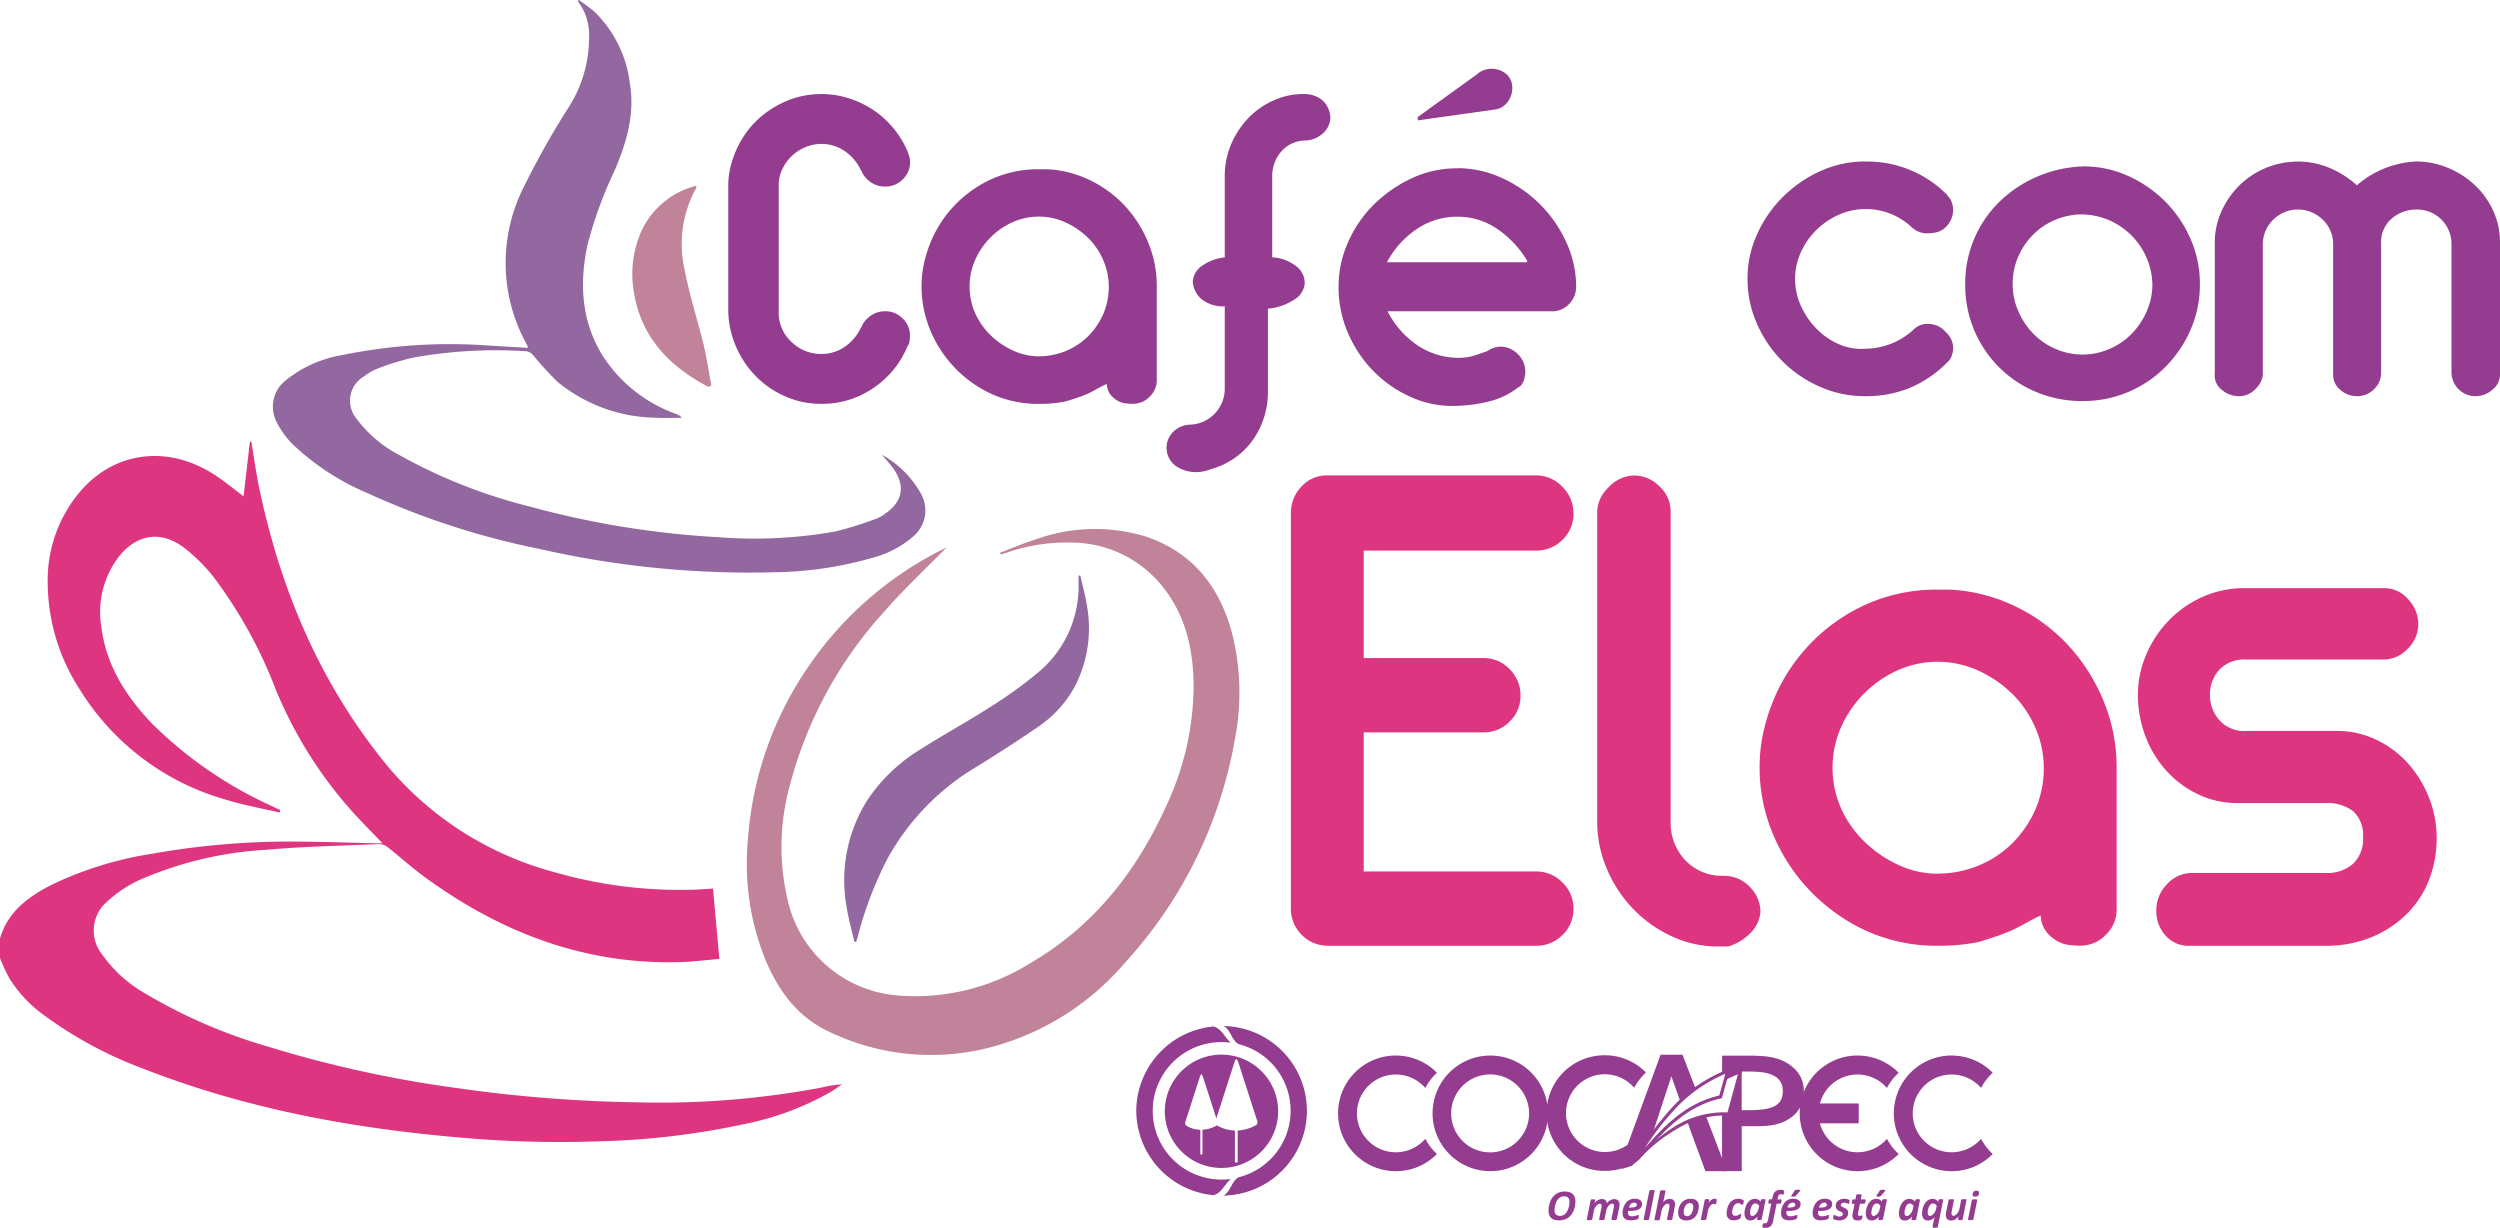 <svg xmlns="http://www.w3.org/2000/svg" width="262" height="128.684" viewBox="0 0 262 128.684">
  <g id="Camada_1" data-name="Camada 1" transform="translate(0 -0.01)">
    <g id="Grupo_8068" data-name="Grupo 8068" transform="translate(0 0.01)">
      <path id="Caminho_10601" data-name="Caminho 10601" d="M0,131.809c.813-2.8,2.938-4.36,5.364-5.608a37.522,37.522,0,0,1,10.6-3.28A82.045,82.045,0,0,1,30.8,121.65c2.868.012,5.742.116,8.609.18h.679c-1.016-1.057-1.974-2.02-2.891-3.019a44.424,44.424,0,0,1-8.3-13.109,48.478,48.478,0,0,0-6.49-11.75,18.011,18.011,0,0,0-3.088-3.077c-2.462-1.881-5.051-1.451-6.938,1.016a9.528,9.528,0,0,0-1.771,7.187c.488,4.052,2.56,7.309,5.306,10.189A43,43,0,0,0,28.6,117.98c.261.128.517.255.778.377-.023.081-.046.168-.07.25-1.881-.441-3.791-.778-5.631-1.347A26.431,26.431,0,0,1,8.319,105.644,20.667,20.667,0,0,1,5,94.59a14.337,14.337,0,0,1,3.605-9.858c3.57-3.954,8.935-4.61,13.672-1.655,1.132.708,2.16,1.585,3.245,2.386.221-1.881.447-3.8.668-5.724a1.322,1.322,0,0,1,.151.012c.261,1.544.47,3.1.784,4.633,2.247,10.908,6.5,20.917,13.649,29.544a34.35,34.35,0,0,0,17.2,10.891A47.527,47.527,0,0,0,72.429,126.7c.749-.012,1.492-.081,2.293-.122.221,2.444.441,4.824.668,7.373-1.48.122-2.9.308-4.313.337-9.956.232-18.711-3.164-26.635-8.969-1.324-.969-2.543-2.078-3.832-3.094a1.4,1.4,0,0,0-.842-.313c-3.965.174-7.936.25-11.884.6a38.541,38.541,0,0,0-13.48,3.257,13.307,13.307,0,0,0-3.141,2.142,3.981,3.981,0,0,0-.61,5.5,13.919,13.919,0,0,0,4.627,4.192,54.44,54.44,0,0,0,12.627,5.48,122.9,122.9,0,0,0,19.657,4.354,147.824,147.824,0,0,0,19.216,1.538,90.887,90.887,0,0,0,19.39-1.562,11.582,11.582,0,0,1,2.061-.319c-.366.25-.72.511-1.091.743a30.066,30.066,0,0,1-8.975,3.385,81.638,81.638,0,0,1-15.524,1.846,116.6,116.6,0,0,1-13.811-.348c-11.559-.952-22.9-3-33.753-7.245a42.5,42.5,0,0,1-10.334-5.533,13.786,13.786,0,0,1-3.75-3.942A17.92,17.92,0,0,1,0,133.864v-2.055Z" transform="translate(0 -33.453)" fill="#de3581"/>
      <path id="Caminho_10602" data-name="Caminho 10602" d="M113.119,47.69a10.46,10.46,0,0,1,4.087,4.11,3.553,3.553,0,0,1-.882,4.464,10.434,10.434,0,0,1-4.075,2.16,39,39,0,0,1-10.31,1.556,99.256,99.256,0,0,1-24.7-2.432,82.685,82.685,0,0,1-18.026-5.84,26.094,26.094,0,0,1-7.965-5.225A8.968,8.968,0,0,1,49.7,44.329a3.493,3.493,0,0,1,.9-4.453,12.726,12.726,0,0,1,5.858-2.641,56.121,56.121,0,0,1,15.582-1c1.295.07,2.589.151,3.936.232a.91.91,0,0,0-.046-.244A17.608,17.608,0,0,1,75.558,19.6a85.839,85.839,0,0,1,4.615-8.215,13.477,13.477,0,0,0,2.218-7.35,5.77,5.77,0,0,0-1.179-3.9c.041-.046.081-.087.122-.134C81.9.44,82.507.823,83.024,1.3a12.548,12.548,0,0,1,3.64,7.408c.557,3.216-.331,6.183-1.556,9.1a44.124,44.124,0,0,0-2.88,7.878c-.865,4.087-.639,8.035,1.637,11.669a15.232,15.232,0,0,0,7.652,6.038,1.3,1.3,0,0,1,.6.4c-.911,0-1.829.041-2.74-.006a16.607,16.607,0,0,1-10.276-3.75,33.833,33.833,0,0,1-2.537-2.763,1.187,1.187,0,0,0-.673-.447A49.131,49.131,0,0,0,63.9,37.5a28.647,28.647,0,0,0-3.582,1.1,6.341,6.341,0,0,0-1.538.877,2.941,2.941,0,0,0-.749,4.418,13.269,13.269,0,0,0,4.563,3.849,55.544,55.544,0,0,0,13.567,5.347,94.7,94.7,0,0,0,19.866,3.222,48.228,48.228,0,0,0,12.2-.61,37.683,37.683,0,0,0,4.348-1.364,3.457,3.457,0,0,0,.824-.476c1.875-1.271,2.183-2.955.848-4.8-.343-.476-.755-.906-1.138-1.358Z" transform="translate(-20.662 -0.01)" fill="#9368a0"/>
      <path id="Caminho_10603" data-name="Caminho 10603" d="M155.832,97.368c-2.189,2.235-4.546,4.435-6.659,6.85a43.29,43.29,0,0,0-9.73,17.776,24.323,24.323,0,0,0-.221,12.836,12.853,12.853,0,0,0,11.21,9.533,22.735,22.735,0,0,0,14.171-3.408c6.624-3.872,11.117-9.62,14.223-16.528a29.756,29.756,0,0,0,2.827-12.638c-.041-3.843-.9-7.472-3.448-10.5a12.212,12.212,0,0,0-9.167-4.366,19.31,19.31,0,0,0-7.123,1.1c-.128.041-.255.093-.389.128-.041.012-.087-.012-.186-.157,1.231-.464,2.444-.993,3.7-1.387a18.3,18.3,0,0,1,11.553-.337c4.882,1.614,7.71,5.161,9.051,9.991a25.369,25.369,0,0,1,.36,11.129,46.43,46.43,0,0,1-11.634,23.663,27.787,27.787,0,0,1-14.728,8.94,24.625,24.625,0,0,1-16.267-1.852c-3.222-1.515-5.207-4.232-6.56-7.419a26.936,26.936,0,0,1-1.864-12.731,36.56,36.56,0,0,1,6.467-18.27,37.141,37.141,0,0,1,14.154-12.2,2.936,2.936,0,0,1,.308-.139c.035-.012.087.006-.052-.012Z" transform="translate(-56.565 -40.056)" fill="#c0839a"/>
      <path id="Caminho_10604" data-name="Caminho 10604" d="M153.488,142.3c-.279-1.231-.633-2.45-.819-3.692a15.691,15.691,0,0,1,2.09-11.042,17.728,17.728,0,0,1,5.614-5.434c2.4-1.533,4.911-2.891,7.309-4.435a45.761,45.761,0,0,0,5.144-3.715,11.713,11.713,0,0,0,4.151-9.242v-.819c.058-.012.116-.029.18-.041.232,1.039.528,2.073.691,3.123a13.328,13.328,0,0,1-1.155,8.319,12.081,12.081,0,0,1-4.093,4.522c-2.038,1.388-4.1,2.723-6.194,4.023a25.511,25.511,0,0,0-9.445,9.683,39.23,39.23,0,0,0-3.147,8.279c-.041.151-.1.3-.145.441-.064.006-.122.017-.186.023Z" transform="translate(-63.945 -43.579)" fill="#9368a0"/>
      <path id="Caminho_10605" data-name="Caminho 10605" d="M122.112,54.624c-4.035-2.131-7-5.126-7.785-9.852a11.137,11.137,0,0,1,.546-5.922,8.606,8.606,0,0,1,5.968-5.3c.006.1.041.18.017.221a12,12,0,0,0-1.248,8.47c.5,2.676,1.358,5.277,2,7.924.343,1.428.557,2.885.824,4.331l-.319.122Z" transform="translate(-47.883 -14.079)" fill="#c0839a"/>
      <g id="Grupo_8064" data-name="Grupo 8064" transform="translate(76.318 7.205)">
        <path id="Caminho_10606" data-name="Caminho 10606" d="M147.866,39.743a2.575,2.575,0,0,1,1.881.761,2.491,2.491,0,0,1,.761,1.829,4.032,4.032,0,0,1-.052.557.931.931,0,0,1-.2.511,9.754,9.754,0,0,1-3.559,4.372,9.44,9.44,0,0,1-5.486,1.678,9.291,9.291,0,0,1-3.733-.761,9.848,9.848,0,0,1-3.071-2.084,10.108,10.108,0,0,1-2.107-3.1,9.773,9.773,0,0,1-.836-3.808V26.739a8.608,8.608,0,0,1,.511-3.048A10.15,10.15,0,0,1,133.37,21a9.548,9.548,0,0,1,2.107-2.107,10.423,10.423,0,0,1,2.665-1.4,9.523,9.523,0,0,1,6-.052,10.5,10.5,0,0,1,2.566,1.242,9.931,9.931,0,0,1,3.559,4.342.3.3,0,0,1,.052.2,1.934,1.934,0,0,1,.2.865,2.5,2.5,0,0,1-.761,1.829,2.552,2.552,0,0,1-1.881.761,2.525,2.525,0,0,1-1.4-.406,2.875,2.875,0,0,1-.993-1.068.2.2,0,0,0-.052-.151.523.523,0,0,1-.1-.151,4.943,4.943,0,0,0-1.649-1.933,4.328,4.328,0,0,0-4.11-.43,4.785,4.785,0,0,0-1.4.888,4.5,4.5,0,0,0-.993,1.324,3.964,3.964,0,0,0-.43,1.573V40.1a4.179,4.179,0,0,0,1.4,2.92,4.389,4.389,0,0,0,3.077,1.2,4.2,4.2,0,0,0,2.462-.761,4.9,4.9,0,0,0,1.649-1.933.753.753,0,0,1,.1-.151.236.236,0,0,0,.052-.151,2.875,2.875,0,0,1,.993-1.068,2.525,2.525,0,0,1,1.4-.406Z" transform="translate(-131.46 -14.333)" fill="#943c8f"/>
        <path id="Caminho_10607" data-name="Caminho 10607" d="M180.136,30.6a11.8,11.8,0,0,1,4.3,1.324,12.226,12.226,0,0,1,3.454,2.717,12.912,12.912,0,0,1,2.287,3.762,11.963,11.963,0,0,1,.836,4.447v9.805a2.366,2.366,0,0,1-.761,1.753,2.422,2.422,0,0,1-1.73.737,6.655,6.655,0,0,1-.79-.052,2.225,2.225,0,0,1-.836-.279,2.6,2.6,0,0,1-.737-.633,1.968,1.968,0,0,1-.383-1.12c-.168.07-.476.221-.917.459s-.761.406-.964.511a11.609,11.609,0,0,1-1.167.459c-.406.134-.83.273-1.271.406a14.061,14.061,0,0,1-2.746.255A11.752,11.752,0,0,1,171.9,53.1a12.666,12.666,0,0,1-4.47-5.312,12.145,12.145,0,0,1-.79-2.363,11.7,11.7,0,0,1-.279-2.566,11.379,11.379,0,0,1,.279-2.543,13.209,13.209,0,0,1,.79-2.386,12.454,12.454,0,0,1,4.47-5.335,11.862,11.862,0,0,1,6.81-2.032h.714a5.734,5.734,0,0,1,.714.052Zm-1.475,19.564a7.322,7.322,0,0,0,2.821-.557,7.16,7.16,0,0,0,2.34-1.55,7.514,7.514,0,0,0,1.573-2.311,7.1,7.1,0,0,0,.586-2.9,6.918,6.918,0,0,0-.586-2.769,7.237,7.237,0,0,0-1.6-2.34,8.294,8.294,0,0,0-2.34-1.6,6.592,6.592,0,0,0-2.792-.61,6.677,6.677,0,0,0-2.769.586,7.644,7.644,0,0,0-2.311,1.6,7.734,7.734,0,0,0-1.6,2.34A6.942,6.942,0,0,0,172,45.695a7.534,7.534,0,0,0,1.649,2.311,8.33,8.33,0,0,0,2.34,1.573,6.437,6.437,0,0,0,2.665.586Z" transform="translate(-146.099 -20.029)" fill="#943c8f"/>
        <path id="Caminho_10608" data-name="Caminho 10608" d="M224.954,16.976a2.956,2.956,0,0,1,1.933.633,2.565,2.565,0,0,1,.865,1.852,2.324,2.324,0,0,1-.761,1.626,2.92,2.92,0,0,1-1.776.761,3.384,3.384,0,0,0-2.618,1.167,3.9,3.9,0,0,0-.94,2.589V34.09a4.381,4.381,0,0,1,2.415.865,2.216,2.216,0,0,1,.993,1.776A2.174,2.174,0,0,1,223.9,38.56a5.933,5.933,0,0,1-2.694.917v8.639a8.7,8.7,0,0,1-1.55,5.08,7.962,7.962,0,0,1-4.447,3.1,4.1,4.1,0,0,1-1.527.308,3.72,3.72,0,0,1-2.107-.633,2.35,2.35,0,0,1-.279-3.605,2.6,2.6,0,0,1,1.73-.737,3.767,3.767,0,0,0,3.657-3.71V39.228a3.634,3.634,0,0,1-2.386-.714,2.624,2.624,0,0,1-.964-1.881,2.157,2.157,0,0,1,.964-1.649,5.033,5.033,0,0,1,2.386-.888V25.562a8.417,8.417,0,0,1,.633-3.228,9.051,9.051,0,0,1,1.753-2.746,8.522,8.522,0,0,1,2.641-1.9,7.574,7.574,0,0,1,3.251-.714Z" transform="translate(-164.647 -14.329)" fill="#943c8f"/>
        <path id="Caminho_10609" data-name="Caminho 10609" d="M254.091,22.841a11.181,11.181,0,0,1,4.7,1.039,13.492,13.492,0,0,1,6.711,6.711,11.074,11.074,0,0,1,1.039,4.7,2.539,2.539,0,0,1-.76,1.805,2.4,2.4,0,0,1-1.933.737H246.776a9.5,9.5,0,0,0,3.431,3.762,7.821,7.821,0,0,0,3.89,1.12,5.813,5.813,0,0,0,1.829-.255c.511-.168.946-.319,1.324-.459a2.549,2.549,0,0,1,1.475-.459,2.636,2.636,0,0,1,1.805.888,2.541,2.541,0,0,1,.685,1.7,3.155,3.155,0,0,1-.128.865,1.69,1.69,0,0,1-.534.813l.052-.1a8.148,8.148,0,0,1-3,1.527,15.255,15.255,0,0,1-3.559.511,10.544,10.544,0,0,1-4.749-.888,12.692,12.692,0,0,1-3.965-2.717,13.034,13.034,0,0,1-2.694-4.012,11.982,11.982,0,0,1-.993-4.824,11.373,11.373,0,0,1,.993-4.7,12.693,12.693,0,0,1,2.717-3.965,14.126,14.126,0,0,1,3.965-2.746,11.144,11.144,0,0,1,4.778-1.039Zm7.321,9.707a10.516,10.516,0,0,0-3.123-3.327,7.282,7.282,0,0,0-4.192-1.295,7.506,7.506,0,0,0-4.3,1.324,9.5,9.5,0,0,0-2.972,3.251.281.281,0,0,0-.1.2h14.734a.046.046,0,0,1-.052-.052v-.1Zm-5.184-19.617a2.311,2.311,0,0,1,1.422-.511,2.426,2.426,0,0,1,1.451.459,1.812,1.812,0,0,1,.737,1.324V14.15a2.38,2.38,0,0,1-.43,1.678,1.927,1.927,0,0,1-1.4.865l-7.924,1.12c-.1.07-.151-.035-.151-.3l.1-.1,6.2-4.47Z" transform="translate(-177.68 -12.42)" fill="#943c8f"/>
      </g>
      <g id="Grupo_8065" data-name="Grupo 8065" transform="translate(183.139 16.917)">
        <path id="Caminho_10610" data-name="Caminho 10610" d="M327.808,29.162a11.761,11.761,0,0,1,8.639,3.559h-.052a1.857,1.857,0,0,1,.482.737,2.432,2.432,0,0,1,.128.737,2.5,2.5,0,0,1-.76,1.829,2.077,2.077,0,0,1-.836.511,3.374,3.374,0,0,1-.993.151,2.392,2.392,0,0,1-1.776-.662,6.976,6.976,0,0,0-4.824-1.881,6.78,6.78,0,0,0-2.821.61,7.9,7.9,0,0,0-2.363,1.626,7.631,7.631,0,0,0-1.6,2.34,6.728,6.728,0,0,0-.586,2.746,6.879,6.879,0,0,0,.61,2.821,8.161,8.161,0,0,0,1.625,2.386,7.409,7.409,0,0,0,2.34,1.626,5.8,5.8,0,0,0,2.792.482,7.554,7.554,0,0,0,5.132-2.084,1.982,1.982,0,0,1,1.527-.511A2.331,2.331,0,0,1,336.2,47a2.283,2.283,0,0,1,.813,1.678,2.547,2.547,0,0,1-.151.836,1.492,1.492,0,0,1-.459.685,12.129,12.129,0,0,1-3.89,2.665,12,12,0,0,1-4.7.888,11.526,11.526,0,0,1-4.778-.993,12.735,12.735,0,0,1-6.578-6.583,11.519,11.519,0,0,1-.993-4.726,11.114,11.114,0,0,1,.993-4.65,13.01,13.01,0,0,1,2.694-3.913,13.319,13.319,0,0,1,3.936-2.717,11.266,11.266,0,0,1,4.726-1.016Z" transform="translate(-315.46 -29.15)" fill="#943c8f"/>
        <path id="Caminho_10611" data-name="Caminho 10611" d="M367.112,30.04a11.353,11.353,0,0,1,4.7.993A13.023,13.023,0,0,1,375.7,33.7a12.708,12.708,0,0,1,2.665,3.913,11.644,11.644,0,0,1,.993,4.778,11.79,11.79,0,0,1-.964,4.749,12.782,12.782,0,0,1-2.618,3.89,12.125,12.125,0,0,1-8.714,3.605,12.291,12.291,0,0,1-4.778-.917,11.955,11.955,0,0,1-3.913-2.566,12.128,12.128,0,0,1-3.605-8.766,11.949,11.949,0,0,1,3.559-8.609,13.024,13.024,0,0,1,3.936-2.641,13.29,13.29,0,0,1,4.853-1.091Zm-.052,5.033a7.322,7.322,0,0,0-2.821.557,7.1,7.1,0,0,0-2.34,1.55,7.583,7.583,0,0,0-1.573,2.311,7.1,7.1,0,0,0-.586,2.9,6.943,6.943,0,0,0,.586,2.821,7.86,7.86,0,0,0,1.573,2.363,7.236,7.236,0,0,0,2.34,1.6,7.041,7.041,0,0,0,2.821.586,6.944,6.944,0,0,0,2.821-.586,7.236,7.236,0,0,0,2.34-1.6,7.752,7.752,0,0,0,1.573-2.363,7,7,0,0,0,.586-2.821,7.512,7.512,0,0,0-7.268-7.315Z" transform="translate(-331.949 -29.523)" fill="#943c8f"/>
        <path id="Caminho_10612" data-name="Caminho 10612" d="M408.562,29.17a8.669,8.669,0,0,1,3.071.586,10.328,10.328,0,0,1,3.071,1.9,10.2,10.2,0,0,1,6.2-2.491,8.611,8.611,0,0,1,3.327.662,9.165,9.165,0,0,1,2.821,1.805,8.552,8.552,0,0,1,1.933,2.694,7.855,7.855,0,0,1,.714,3.327V51.527a2.019,2.019,0,0,1-.789,1.55,2.667,2.667,0,0,1-1.806.685,2.518,2.518,0,0,1-2.49-2.491V37.809A3.6,3.6,0,0,0,420.9,34.2a3.927,3.927,0,0,0-2.514.917,3.251,3.251,0,0,0-1.144,2.694V51.271a2.387,2.387,0,0,1-.737,1.753,2.448,2.448,0,0,1-1.805.737,2.573,2.573,0,0,1-1.73-.662,2.007,2.007,0,0,1-.76-1.573V37.809a3.494,3.494,0,0,0-1.167-2.618,3.684,3.684,0,0,0-5.057.023,3.6,3.6,0,0,0-1.144,2.641V51.625a2.66,2.66,0,0,1-.865,1.475,2.322,2.322,0,0,1-1.626.662,2.747,2.747,0,0,1-1.829-.685,1.887,1.887,0,0,1-.714-1.7V37.658a7.864,7.864,0,0,1,.685-3.228,8.915,8.915,0,0,1,1.852-2.717,8.759,8.759,0,0,1,6.2-2.537Z" transform="translate(-350.838 -29.158)" fill="#943c8f"/>
      </g>
      <g id="Grupo_8066" data-name="Grupo 8066" transform="translate(135.284 49.828)">
        <path id="Caminho_10613" data-name="Caminho 10613" d="M261.488,128.493a3.7,3.7,0,0,1,1.155,2.7,3.743,3.743,0,0,1-1.155,2.816,3.839,3.839,0,0,1-2.775,1.12H236.885a3.886,3.886,0,0,1-3.855-3.936V89.776a3.982,3.982,0,0,1,1.08-2.74,3.573,3.573,0,0,1,2.775-1.2h21.829a3.731,3.731,0,0,1,2.775,1.2,3.826,3.826,0,0,1,1.155,2.74,3.743,3.743,0,0,1-1.155,2.816,3.863,3.863,0,0,1-2.775,1.12H240.664v11.263h12.575a3.72,3.72,0,0,1,2.7,1.155,3.78,3.78,0,0,1,1.155,2.775,3.667,3.667,0,0,1-1.155,2.74,3.754,3.754,0,0,1-2.7,1.12H240.664v14.577h18.049a3.78,3.78,0,0,1,2.775,1.155Z" transform="translate(-233.03 -85.84)" fill="#de3581"/>
        <path id="Caminho_10614" data-name="Caminho 10614" d="M292.23,85.84a3.713,3.713,0,0,1,2.583,1.12,3.522,3.522,0,0,1,1.2,2.659v32.47a5.673,5.673,0,0,0,1.544,4.087,5.284,5.284,0,0,0,4.012,1.62,3.692,3.692,0,0,1,2.659,1.08,3.807,3.807,0,0,1,1.2,2.624,3.49,3.49,0,0,1-1.08,2.316,5.372,5.372,0,0,1-2.311,1.387h-1.08a11.367,11.367,0,0,1-4.859-1.08,13.351,13.351,0,0,1-4.046-2.891,13.63,13.63,0,0,1-2.74-4.2,12.669,12.669,0,0,1-1-4.935V89.625a3.642,3.642,0,0,1,1.2-2.543,3.7,3.7,0,0,1,2.74-1.237Z" transform="translate(-256.213 -85.84)" fill="#de3581"/>
        <path id="Caminho_10615" data-name="Caminho 10615" d="M338.56,106.52a17.954,17.954,0,0,1,6.52,2,18.31,18.31,0,0,1,5.242,4.128,19.607,19.607,0,0,1,3.472,5.707,18.118,18.118,0,0,1,1.271,6.746v14.885a3.564,3.564,0,0,1-1.155,2.659,3.663,3.663,0,0,1-2.624,1.12,10.081,10.081,0,0,1-1.2-.075,3.394,3.394,0,0,1-1.271-.424,3.952,3.952,0,0,1-1.12-.964,2.952,2.952,0,0,1-.581-1.7c-.255.1-.72.337-1.388.7s-1.155.615-1.463.772c-.569.255-1.155.488-1.776.7s-1.26.412-1.927.615a21.366,21.366,0,0,1-4.163.383,17.809,17.809,0,0,1-10.334-3.123,19.252,19.252,0,0,1-6.787-8.058,18.334,18.334,0,0,1-1.2-3.588,17.644,17.644,0,0,1-.424-3.9,17.093,17.093,0,0,1,.424-3.855,20.365,20.365,0,0,1,1.2-3.623,18.879,18.879,0,0,1,6.787-8.1A17.989,17.989,0,0,1,336.4,106.45h1.08a9.955,9.955,0,0,1,1.08.075Zm-2.235,29.689a11.074,11.074,0,0,0,4.279-.848,10.759,10.759,0,0,0,3.547-2.351,11.5,11.5,0,0,0,2.392-3.506,10.732,10.732,0,0,0,.888-4.395,10.451,10.451,0,0,0-.888-4.2,11.048,11.048,0,0,0-2.427-3.547,12.536,12.536,0,0,0-3.547-2.427,10.3,10.3,0,0,0-8.447-.035,11.821,11.821,0,0,0-5.939,5.974,10.575,10.575,0,0,0,.035,8.563,11.271,11.271,0,0,0,2.508,3.506,12.6,12.6,0,0,0,3.547,2.392,9.732,9.732,0,0,0,4.046.888Z" transform="translate(-268.528 -94.485)" fill="#de3581"/>
        <path id="Caminho_10616" data-name="Caminho 10616" d="M385.94,117.351a10.611,10.611,0,0,1,.848-4.163,11.641,11.641,0,0,1,2.316-3.547,11.306,11.306,0,0,1,3.431-2.467,10.841,10.841,0,0,1,4.279-1H411.7a3.3,3.3,0,0,1,2.583,1.2,3.758,3.758,0,0,1,1.039,2.508,3.616,3.616,0,0,1-1.12,2.659,3.482,3.482,0,0,1-2.508,1.12H397.272a3.577,3.577,0,0,0-2.816,1.08,3.8,3.8,0,0,0-.964,2.624,3.889,3.889,0,0,0,.964,2.624,3.452,3.452,0,0,0,2.816,1.155h9.486a9.5,9.5,0,0,1,4.163.923,10.535,10.535,0,0,1,3.315,2.467,11.838,11.838,0,0,1,2.2,3.588,11.323,11.323,0,0,1,.813,4.2,12.006,12.006,0,0,1-.848,4.551,10.3,10.3,0,0,1-2.427,3.588,11.452,11.452,0,0,1-3.7,2.351,12.412,12.412,0,0,1-4.668.848h-14.27a3.209,3.209,0,0,1-2.508-1.08,3.786,3.786,0,0,1-.964-2.624,3.857,3.857,0,0,1,1.039-2.659,3.552,3.552,0,0,1,2.583-1.271H405.6a4.074,4.074,0,0,0,2.891-.964,3.541,3.541,0,0,0,1.039-2.74,3.388,3.388,0,0,0-1.039-2.775,4.478,4.478,0,0,0-2.891-.848h-9.254a9.369,9.369,0,0,1-4.046-.888,10.586,10.586,0,0,1-3.315-2.427,11.287,11.287,0,0,1-2.235-3.623,12.025,12.025,0,0,1-.807-4.395Z" transform="translate(-297.169 -94.368)" fill="#de3581"/>
      </g>
      <g id="Grupo_8067" data-name="Grupo 8067" transform="translate(119.081 107.534)">
        <path id="Caminho_10617" data-name="Caminho 10617" d="M205.12,194.152a8.928,8.928,0,0,1,8.087-8.842c.836.192,1.213,1.184,1.811,1.7a7.625,7.625,0,0,0-.97-.064,7.2,7.2,0,1,0,0,14.409,7.625,7.625,0,0,0,.97-.064c-.6.517-.975,1.515-1.811,1.7a8.928,8.928,0,0,1-8.087-8.842Z" transform="translate(-205.12 -185.269)" fill="#943c8f" fill-rule="evenodd"/>
        <path id="Caminho_10618" data-name="Caminho 10618" d="M216.209,190.39a5.939,5.939,0,1,1-5.939,5.939,5.939,5.939,0,0,1,5.939-5.939Zm-1.9,2.45,1.364,4.232,1.887-5.858c.18-.511.255-.476.464.134l1.91,5.927a.4.4,0,0,1-.215.569,4.469,4.469,0,0,1-1.811.5v3.222a.144.144,0,0,1-.145.145h0a.144.144,0,0,1-.145-.145v-3.222a3.9,3.9,0,0,1-1.864-.528.128.128,0,0,1-.029-.017.6.6,0,0,1-.11.075,3.409,3.409,0,0,1-1.4.389v2.5a.114.114,0,0,1-.11.11h0a.114.114,0,0,1-.11-.11v-2.5a2.886,2.886,0,0,1-1.446-.412c-.186-.116-.163-.3-.11-.464l1.5-4.656c.139-.395.2-.372.36.1h0Z" transform="translate(-207.28 -187.4)" fill="#943c8f" fill-rule="evenodd"/>
        <path id="Caminho_10619" data-name="Caminho 10619" d="M220.9,203a8.884,8.884,0,0,0,0-17.765c.743.389.824,1.515,1.579,1.9a7.19,7.19,0,0,1,0,13.945c-.761.389-.842,1.515-1.579,1.9h0Z" transform="translate(-211.739 -185.24)" fill="#943c8f" fill-rule="evenodd"/>
        <path id="Caminho_10620" data-name="Caminho 10620" d="M314.146,192.24h-1.225v4.052h.563c.267,0,.528,0,.778-.012s.493-.029.726-.052h0a5.056,5.056,0,0,0,.639-.1h0a3.492,3.492,0,0,0,.557-.174h0a2.028,2.028,0,0,0,.441-.25,1.571,1.571,0,0,0,.331-.348h0a1.434,1.434,0,0,0,.2-.459,2.725,2.725,0,0,0,.075-.6,2.453,2.453,0,0,0-.046-.476,1.49,1.49,0,0,0-.134-.383,1.518,1.518,0,0,0-.209-.319,1.332,1.332,0,0,0-.261-.25h0a2.683,2.683,0,0,0-.319-.2,2.336,2.336,0,0,0-.348-.151h0a3,3,0,0,0-.372-.11c-.128-.029-.25-.058-.377-.075h0c-.134-.017-.255-.035-.372-.046s-.232-.017-.342-.023h0c-.11,0-.209-.006-.3-.012h0Zm-1.364,10.438H310.86v-5.985c.232-.006.464,0,.708,0l1.213-4.441q-.792.322-1.515.662l.2-.714c-.2.075-.406.157-.6.244V190.58h2.92c.232,0,.47,0,.7.012s.47.023.7.041a6.719,6.719,0,0,1,.7.087c.226.041.447.087.673.151a4.719,4.719,0,0,1,.644.232,4.068,4.068,0,0,1,.6.331h0a4.108,4.108,0,0,1,.708.569,3.125,3.125,0,0,1,.511.673h0a3.075,3.075,0,0,1,.314.784,3.592,3.592,0,0,1,.1.877h0a3.951,3.951,0,0,1-.035.54,3.706,3.706,0,0,1-.1.482h0a3.5,3.5,0,0,1-.151.418,2.7,2.7,0,0,1-.192.366h0a3.219,3.219,0,0,1-.221.308,2.483,2.483,0,0,1-.232.255c-.075.075-.145.139-.215.2s-.151.122-.226.174h0a4.147,4.147,0,0,1-.586.354,4.085,4.085,0,0,1-.621.25h0a5.929,5.929,0,0,1-.633.157,5.819,5.819,0,0,1-.639.087h0q-.313.026-.627.035c-.2.006-.406.012-.61.012h-1.422v4.7Z" transform="translate(-249.473 -187.48)" fill="#943c8f"/>
        <path id="Caminho_10621" data-name="Caminho 10621" d="M292.279,192.709c-.673,2.032-1.318,4.029-1.98,6.032l-.035.046-.035.046-.035.046-.012.017-.07.1-.075.11-.029.046-.087.128-.046.064-.075.11-.035.052-.07.1-.052.081h0l-.035.052-.035.046v.012l-.058.07-.087.128-.035.058-.081.122-.046.07-.075.116-.052.087-.041.064-.029.046-.029.046-.093.151h0l-.023.046-.058.087-.035.058L288.8,201l-.058.1-.023.035v.012l-.041.046-.029.046v.012l-.058.087-.029.046v.012l-.058.087-.012.017-.023.035-.029.046-.029.046-.029.046-.023.035v.012l-.035.046-.029.046a5.014,5.014,0,0,1-1.132.488h0a6.635,6.635,0,0,1-.906.215,6.272,6.272,0,0,1-.935.07h-.087a6.058,6.058,0,0,1,.064-12.116h.023a6.016,6.016,0,0,1,4.2,1.7l.1.1-.1.1a6.382,6.382,0,0,0-.563.627,5.069,5.069,0,0,0-.464.7l-.093.163-.012-.017v.017l-.134-.134a4.057,4.057,0,0,0-1.347-.94,4.145,4.145,0,0,0-1.591-.331,4.075,4.075,0,0,0,.006,8.151,4,4,0,0,0,1.271-.2,4.246,4.246,0,0,0,1.109-.563l3.419-9.341.035-.087h2.3l.035.087,1.329,3.46h0c-.058.041-.116.087-.168.128h0c-.058.046-.116.093-.174.134h0l-.174.139h0c-.052.041-.1.087-.163.134l-.023.017a1.276,1.276,0,0,0-.134.116l-.035.029-.139.122-.029.029-.145.128h0l-.023.023c-.041.035-.075.07-.116.1l-.052.046c-.035.035-.07.064-.11.1l-.058.052-.052.052h0c-.308-.865-.621-1.742-.929-2.624h0Zm3.623,4.1,2.154,5.62.07.186h-2.264l-.035-.087c-.633-1.707-1.254-3.4-1.864-5.1a9.338,9.338,0,0,1,1.939-.621Z" transform="translate(-236.21 -187.409)" fill="#943c8f"/>
        <path id="Caminho_10622" data-name="Caminho 10622" d="M303.692,197.868a9.552,9.552,0,0,0-5.527,1.457,16.3,16.3,0,0,0-3.948,3.222l-.366.174c.377-.435.749-.865,1.12-1.283a18,18,0,0,1,3.019-2.4,9.852,9.852,0,0,1,5.579-1.509l1.091-3.988q-.688.287-1.324.592l.116-.424c.447-.209.911-.412,1.393-.6l.314-.128-.087.325-1.213,4.441-.035.128h-.134Zm-9.922,4.9-1.66.807,1.289-.534c.708-1.086,1.411-2.078,2.131-3-.627.888-1.208,1.805-1.759,2.717h0Z" transform="translate(-241.608 -188.487)" fill="#943c8f"/>
        <path id="Caminho_10623" data-name="Caminho 10623" d="M303.049,196.033c-3.774.859-6.02,3.448-8.563,6.38-.168.2-.569.459-.766.685l-1.219.383,1.173-.639a34.339,34.339,0,0,1,4.122-5.713,15.573,15.573,0,0,1,5.9-4.1l.308-.116-.087.313-.743,2.688-.029.1-.1.023h0Zm-7.965,5.184c2.235-2.537,4.4-4.685,7.791-5.486l.627-2.27a15.261,15.261,0,0,0-5.463,3.9,29.226,29.226,0,0,0-2.961,3.861h0Z" transform="translate(-241.772 -188.457)" fill="#943c8f"/>
        <path id="Caminho_10624" data-name="Caminho 10624" d="M247.611,190.552a6.017,6.017,0,0,1,4.2,1.7l.1.1-.1.1a6.383,6.383,0,0,0-.563.627,5.069,5.069,0,0,0-.464.7l-.093.163-.128-.134a4.058,4.058,0,0,0-1.347-.94,4.1,4.1,0,0,0-1.608-.331,4.076,4.076,0,1,0,2.955,6.879l.128-.134.093.163a7,7,0,0,0,.464.7,6.383,6.383,0,0,0,.563.627l.1.1-.1.1a6.172,6.172,0,0,1-1.939,1.26,6.062,6.062,0,1,1-2.264-11.686h0Z" transform="translate(-220.401 -187.463)" fill="#943c8f" fill-rule="evenodd"/>
        <path id="Caminho_10625" data-name="Caminho 10625" d="M330.951,190.552a6.016,6.016,0,0,1,4.2,1.7l.1.1-.1.1a6.386,6.386,0,0,0-.563.627,5.069,5.069,0,0,0-.464.7l-.093.163-.128-.134a4.057,4.057,0,0,0-1.347-.94,4.077,4.077,0,0,0-5.55,2.705h4.064v2.078h-4.064a4.078,4.078,0,0,0,3.942,3.036,4.067,4.067,0,0,0,2.955-1.271l.128-.134.093.163a7,7,0,0,0,.464.7,6.384,6.384,0,0,0,.563.627l.1.1-.1.1a6.172,6.172,0,0,1-1.939,1.26,6.062,6.062,0,1,1-2.264-11.686h0Z" transform="translate(-255.358 -187.463)" fill="#943c8f" fill-rule="evenodd"/>
        <path id="Caminho_10626" data-name="Caminho 10626" d="M347.941,190.552a6.017,6.017,0,0,1,4.2,1.7l.1.1-.1.1a6.382,6.382,0,0,0-.563.627,5.066,5.066,0,0,0-.464.7l-.093.163-.128-.134a4.058,4.058,0,0,0-1.347-.94,4.1,4.1,0,0,0-1.608-.331,4.076,4.076,0,1,0,2.955,6.879l.128-.134.093.163a6.991,6.991,0,0,0,.464.7,6.382,6.382,0,0,0,.563.627l.1.1-.1.1a6.172,6.172,0,0,1-1.939,1.26,6.062,6.062,0,1,1-2.264-11.686h0Z" transform="translate(-262.485 -187.463)" fill="#943c8f" fill-rule="evenodd"/>
        <path id="Caminho_10627" data-name="Caminho 10627" d="M264.655,190.56a6.016,6.016,0,0,1,4.2,1.7l.1.1h0a6.062,6.062,0,0,1,0,8.517h0l-.1.1a6.172,6.172,0,0,1-1.939,1.26,6,6,0,0,1-2.264.435h0a6.017,6.017,0,0,1-4.2-1.7l-.1-.1h0a6.062,6.062,0,0,1,0-8.517h0l.1-.1a6.173,6.173,0,0,1,1.939-1.26,6,6,0,0,1,2.264-.435Zm0,1.98a4.083,4.083,0,1,0,2.874,1.2,4.058,4.058,0,0,0-2.874-1.2Z" transform="translate(-227.552 -187.471)" fill="#943c8f" fill-rule="evenodd"/>
        <path id="Caminho_10628" data-name="Caminho 10628" d="M282.356,216.013a2.776,2.776,0,0,1-.035.424,2.534,2.534,0,0,1-.116.447,2.052,2.052,0,0,1-.209.424,1.426,1.426,0,0,1-.319.354,1.353,1.353,0,0,1-.441.244,1.614,1.614,0,0,1-.575.093,1.74,1.74,0,0,1-.482-.058.909.909,0,0,1-.348-.186.777.777,0,0,1-.215-.319,1.32,1.32,0,0,1-.075-.453,2.938,2.938,0,0,1,.035-.441,2.186,2.186,0,0,1,.122-.453,1.939,1.939,0,0,1,.215-.424,1.681,1.681,0,0,1,.319-.354,1.437,1.437,0,0,1,.435-.244,1.722,1.722,0,0,1,.569-.087,1.538,1.538,0,0,1,.482.064.846.846,0,0,1,.348.192.817.817,0,0,1,.215.319,1.319,1.319,0,0,1,.076.453h0Zm-.621.058a1.093,1.093,0,0,0-.029-.25.382.382,0,0,0-.1-.186.459.459,0,0,0-.174-.116.739.739,0,0,0-.267-.041.726.726,0,0,0-.343.075.969.969,0,0,0-.261.2,1.166,1.166,0,0,0-.186.279,3.022,3.022,0,0,0-.122.319,2.146,2.146,0,0,0-.064.314,2.45,2.45,0,0,0-.017.267,1.093,1.093,0,0,0,.029.25.475.475,0,0,0,.1.186.44.44,0,0,0,.18.116.718.718,0,0,0,.267.041.726.726,0,0,0,.343-.075.844.844,0,0,0,.255-.192,1.234,1.234,0,0,0,.18-.273,2.325,2.325,0,0,0,.122-.313,2,2,0,0,0,.064-.313,2.453,2.453,0,0,0,.017-.273h0Zm4.958,1.805a.159.159,0,0,1-.023.041.112.112,0,0,1-.052.029.907.907,0,0,1-.093.017c-.035,0-.081.006-.139.006a.86.86,0,0,1-.134-.006.244.244,0,0,1-.081-.017.074.074,0,0,1-.041-.029.049.049,0,0,1,0-.041l.244-1.2.017-.1c0-.035.006-.07.006-.1a.289.289,0,0,0-.041-.168.148.148,0,0,0-.139-.064.346.346,0,0,0-.186.058.919.919,0,0,0-.186.157,1.351,1.351,0,0,0-.157.232,1.178,1.178,0,0,0-.1.284l-.18.906a.159.159,0,0,1-.023.041.112.112,0,0,1-.052.029.915.915,0,0,1-.093.017c-.035,0-.081.006-.139.006a.863.863,0,0,1-.134-.006.244.244,0,0,1-.081-.017.074.074,0,0,1-.041-.029.049.049,0,0,1,0-.041l.238-1.2a.329.329,0,0,0,.017-.1c0-.035.006-.07.006-.1a.282.282,0,0,0-.041-.163.161.161,0,0,0-.139-.064.346.346,0,0,0-.186.058.92.92,0,0,0-.186.157,1.356,1.356,0,0,0-.157.232,1.18,1.18,0,0,0-.1.284l-.18.906a.159.159,0,0,1-.023.041.112.112,0,0,1-.052.029.915.915,0,0,1-.093.017c-.035,0-.081.006-.139.006a.862.862,0,0,1-.134-.006.244.244,0,0,1-.081-.017.074.074,0,0,1-.041-.029.049.049,0,0,1,0-.041l.4-2.009s.012-.029.017-.041a.161.161,0,0,1,.046-.029.618.618,0,0,1,.081-.017h.226a.2.2,0,0,1,.07.017.06.06,0,0,1,.035.029.1.1,0,0,1,0,.041l-.064.331a.97.97,0,0,1,.128-.163.9.9,0,0,1,.18-.145.963.963,0,0,1,.221-.1.694.694,0,0,1,.244-.041.687.687,0,0,1,.226.035.426.426,0,0,1,.157.1.347.347,0,0,1,.093.145.624.624,0,0,1,.041.18.823.823,0,0,1,.134-.163.9.9,0,0,1,.18-.145,1.047,1.047,0,0,1,.215-.1.662.662,0,0,1,.238-.041.733.733,0,0,1,.267.046.471.471,0,0,1,.174.122.483.483,0,0,1,.093.18.928.928,0,0,1,.029.226.714.714,0,0,1-.012.157,1.6,1.6,0,0,1-.029.163l-.25,1.242h0Zm2.647-1.567a.542.542,0,0,1-.075.29.553.553,0,0,1-.226.221,1.266,1.266,0,0,1-.389.145,2.689,2.689,0,0,1-.563.046h-.209a.637.637,0,0,0-.012.1v.093a.354.354,0,0,0,.093.273.409.409,0,0,0,.3.093,1.271,1.271,0,0,0,.267-.023c.075-.017.145-.029.209-.046s.11-.035.145-.046a.239.239,0,0,1,.087-.023c.017,0,.029,0,.035.017a.116.116,0,0,1,.012.052.5.5,0,0,1-.006.087.587.587,0,0,1-.017.1.438.438,0,0,1-.029.093.141.141,0,0,1-.046.064.3.3,0,0,1-.1.052.929.929,0,0,1-.174.046,1.322,1.322,0,0,1-.226.035,1.829,1.829,0,0,1-.255.017,1.458,1.458,0,0,1-.377-.046.652.652,0,0,1-.267-.139.6.6,0,0,1-.163-.232.977.977,0,0,1-.052-.337,2.249,2.249,0,0,1,.029-.325,1.5,1.5,0,0,1,.093-.343,1.653,1.653,0,0,1,.163-.319,1.048,1.048,0,0,1,.238-.267,1.187,1.187,0,0,1,.325-.186,1.169,1.169,0,0,1,.418-.07,1.248,1.248,0,0,1,.354.046.8.8,0,0,1,.244.128.5.5,0,0,1,.139.18.544.544,0,0,1,.046.209h0Zm-.557.041a.2.2,0,0,0-.07-.151.3.3,0,0,0-.2-.058.471.471,0,0,0-.2.041.588.588,0,0,0-.157.11.682.682,0,0,0-.116.163.814.814,0,0,0-.075.2h.192a1.483,1.483,0,0,0,.3-.023.717.717,0,0,0,.2-.064.359.359,0,0,0,.11-.093.209.209,0,0,0,.035-.116h0Zm1.295,1.527a.159.159,0,0,1-.023.041.112.112,0,0,1-.052.029q-.035.009-.087.017c-.035,0-.081.006-.139.006a.943.943,0,0,1-.139-.006.244.244,0,0,1-.081-.017.074.074,0,0,1-.041-.029.048.048,0,0,1-.006-.041l.592-2.961s.012-.029.017-.041a.112.112,0,0,1,.052-.029.33.33,0,0,1,.093-.017c.035,0,.081-.006.139-.006a.987.987,0,0,1,.139.006.244.244,0,0,1,.081.017.074.074,0,0,1,.041.029.049.049,0,0,1,0,.041l-.586,2.961Zm2.438,0a.159.159,0,0,1-.023.041.112.112,0,0,1-.052.029q-.035.009-.087.017c-.035,0-.081.006-.139.006a.9.9,0,0,1-.134-.006.244.244,0,0,1-.081-.017.074.074,0,0,1-.041-.029.048.048,0,0,1-.006-.041l.244-1.2c.006-.029.012-.07.017-.1s.006-.075.006-.1a.256.256,0,0,0-.012-.093.132.132,0,0,0-.035-.07.227.227,0,0,0-.058-.046.194.194,0,0,0-.087-.017.35.35,0,0,0-.192.058.816.816,0,0,0-.192.163,1.206,1.206,0,0,0-.157.238.973.973,0,0,0-.1.284l-.18.906a.158.158,0,0,1-.023.041.112.112,0,0,1-.052.029.912.912,0,0,1-.093.017c-.035,0-.081.006-.139.006a.862.862,0,0,1-.134-.006.244.244,0,0,1-.081-.017.074.074,0,0,1-.041-.029.049.049,0,0,1,0-.041l.592-2.961s.012-.029.017-.041a.112.112,0,0,1,.052-.029.33.33,0,0,1,.093-.017c.035,0,.081-.006.139-.006a.987.987,0,0,1,.139.006.244.244,0,0,1,.081.017.074.074,0,0,1,.041.029.049.049,0,0,1,0,.041l-.163.813c-.006.035-.017.07-.023.1s-.017.075-.029.11l-.035.1c-.012.035-.023.064-.035.093a.847.847,0,0,1,.116-.145.918.918,0,0,1,.168-.128,1.156,1.156,0,0,1,.209-.1.767.767,0,0,1,.226-.035.851.851,0,0,1,.261.041.538.538,0,0,1,.174.116.494.494,0,0,1,.1.18.75.75,0,0,1,.029.232.768.768,0,0,1-.012.163,1.461,1.461,0,0,1-.023.157l-.25,1.242h0Zm2.769-1.335a2.122,2.122,0,0,1-.029.331,1.7,1.7,0,0,1-.093.337,1.587,1.587,0,0,1-.168.308,1.243,1.243,0,0,1-.244.25,1.161,1.161,0,0,1-.325.174,1.317,1.317,0,0,1-.418.064,1.3,1.3,0,0,1-.395-.052.663.663,0,0,1-.273-.157.6.6,0,0,1-.163-.25,1.035,1.035,0,0,1-.052-.343,2.126,2.126,0,0,1,.029-.331,1.559,1.559,0,0,1,.1-.331,1.326,1.326,0,0,1,.168-.308,1.272,1.272,0,0,1,.244-.255,1.332,1.332,0,0,1,.325-.174,1.317,1.317,0,0,1,.418-.064,1.3,1.3,0,0,1,.395.052.662.662,0,0,1,.273.157.6.6,0,0,1,.163.25,1.036,1.036,0,0,1,.052.343h0Zm-.581.041a.714.714,0,0,0-.017-.168.272.272,0,0,0-.064-.122.288.288,0,0,0-.11-.075.461.461,0,0,0-.168-.029.456.456,0,0,0-.2.046.64.64,0,0,0-.163.116.775.775,0,0,0-.122.174,1.26,1.26,0,0,0-.087.2.932.932,0,0,0-.046.221,1.4,1.4,0,0,0-.017.215.751.751,0,0,0,.017.168.273.273,0,0,0,.064.122.288.288,0,0,0,.11.075.461.461,0,0,0,.168.029.455.455,0,0,0,.2-.046.64.64,0,0,0,.163-.116.935.935,0,0,0,.122-.174,1.127,1.127,0,0,0,.087-.209,1.52,1.52,0,0,0,.052-.221,1.383,1.383,0,0,0,.017-.209h0Zm2.462-.743v.058a.58.58,0,0,1-.012.093.743.743,0,0,1-.023.11.61.61,0,0,1-.029.11.266.266,0,0,1-.041.081.048.048,0,0,1-.046.029.1.1,0,0,1-.041-.006.238.238,0,0,1-.046-.017.185.185,0,0,1-.052-.017c-.017,0-.041-.006-.07-.006a.279.279,0,0,0-.163.058.786.786,0,0,0-.163.151,1.191,1.191,0,0,0-.139.221,1.107,1.107,0,0,0-.087.267l-.18.9a.159.159,0,0,1-.023.041.112.112,0,0,1-.052.029.915.915,0,0,1-.093.017c-.035,0-.081.006-.139.006a.862.862,0,0,1-.134-.006.244.244,0,0,1-.081-.017.074.074,0,0,1-.041-.029.049.049,0,0,1,0-.041l.4-2.009s.012-.029.017-.041a.161.161,0,0,1,.046-.029.618.618,0,0,1,.081-.017h.226a.2.2,0,0,1,.07.017.06.06,0,0,1,.035.029.1.1,0,0,1,0,.041l-.064.319a1.227,1.227,0,0,1,.122-.18,1.132,1.132,0,0,1,.151-.139.775.775,0,0,1,.163-.093.438.438,0,0,1,.168-.035H297a.208.208,0,0,1,.064.012.138.138,0,0,1,.052.017.053.053,0,0,1,.035.023.084.084,0,0,1,.012.041h0ZM300,216a.415.415,0,0,1-.012.116.376.376,0,0,1-.035.122.267.267,0,0,1-.052.1.088.088,0,0,1-.064.041.093.093,0,0,1-.064-.029.855.855,0,0,0-.076-.058.692.692,0,0,0-.116-.064.506.506,0,0,0-.18-.029.43.43,0,0,0-.209.052.606.606,0,0,0-.163.134,1,1,0,0,0-.116.186,1.507,1.507,0,0,0-.075.209,1.4,1.4,0,0,0-.041.2c-.006.064-.012.122-.012.168a.431.431,0,0,0,.081.279.308.308,0,0,0,.25.093.574.574,0,0,0,.215-.035q.087-.035.157-.07c.041-.023.081-.052.11-.07a.131.131,0,0,1,.087-.029.041.041,0,0,1,.035.017.146.146,0,0,1,.012.058.672.672,0,0,1-.006.1c-.006.035-.017.075-.023.116s-.023.075-.035.11a.2.2,0,0,1-.052.081.5.5,0,0,1-.093.064.908.908,0,0,1-.151.064,1.741,1.741,0,0,1-.186.046,1.218,1.218,0,0,1-.209.017.677.677,0,0,1-.766-.766,1.432,1.432,0,0,1,.029-.3,2.29,2.29,0,0,1,.081-.331,1.772,1.772,0,0,1,.151-.319A1.157,1.157,0,0,1,298.7,216a.948.948,0,0,1,.314-.192,1.114,1.114,0,0,1,.412-.07.879.879,0,0,1,.174.012,1.049,1.049,0,0,1,.157.035.854.854,0,0,1,.128.058.606.606,0,0,1,.081.058.19.19,0,0,1,.035.046c0,.012.006.029.006.046h0Zm1.887,1.875a.1.1,0,0,1-.07.07.757.757,0,0,1-.2.023h-.116a.124.124,0,0,1-.07-.017.059.059,0,0,1-.035-.029.1.1,0,0,1,0-.041l.064-.319a.581.581,0,0,1-.11.151,1.443,1.443,0,0,1-.174.145.98.98,0,0,1-.221.11.76.76,0,0,1-.255.041.622.622,0,0,1-.3-.064.492.492,0,0,1-.192-.168.775.775,0,0,1-.1-.244,1.539,1.539,0,0,1-.029-.29,1.484,1.484,0,0,1,.029-.308,2.569,2.569,0,0,1,.081-.337,1.745,1.745,0,0,1,.145-.319,1.216,1.216,0,0,1,.209-.273.918.918,0,0,1,.279-.192.885.885,0,0,1,.36-.07.7.7,0,0,1,.331.075.712.712,0,0,1,.25.226l.035-.18a.1.1,0,0,1,.07-.07.815.815,0,0,1,.2-.017h.11a.2.2,0,0,1,.07.017.059.059,0,0,1,.035.029.094.094,0,0,1,0,.041l-.4,2.009h0Zm-.279-1.4a.6.6,0,0,0-.174-.186.409.409,0,0,0-.221-.064.354.354,0,0,0-.174.046.459.459,0,0,0-.139.122.865.865,0,0,0-.1.174,1.11,1.11,0,0,0-.075.209c-.017.07-.035.145-.046.215a1.255,1.255,0,0,0-.017.2.456.456,0,0,0,.012.128.351.351,0,0,0,.035.11.218.218,0,0,0,.07.075.229.229,0,0,0,.116.029.4.4,0,0,0,.2-.058.714.714,0,0,0,.192-.163,1.408,1.408,0,0,0,.157-.238,1.01,1.01,0,0,0,.1-.29l.064-.3h0Zm2.63-1.515V215a.172.172,0,0,1-.012.07.228.228,0,0,1-.017.081.165.165,0,0,1-.023.075.183.183,0,0,1-.029.058.042.042,0,0,1-.035.023.073.073,0,0,1-.035-.006c-.017,0-.029-.012-.046-.017a.358.358,0,0,1-.064-.017c-.023,0-.046-.006-.075-.006a.312.312,0,0,0-.128.023.243.243,0,0,0-.093.064.434.434,0,0,0-.064.116.989.989,0,0,0-.046.168l-.035.168h.366s.041.006.046.023a.116.116,0,0,1,.012.07v.058a.34.34,0,0,1-.012.075.332.332,0,0,1-.023.081c-.012.029-.017.052-.029.075a.2.2,0,0,1-.035.052.06.06,0,0,1-.046.023h-.372l-.354,1.765a1.381,1.381,0,0,1-.1.331.8.8,0,0,1-.168.238.709.709,0,0,1-.238.145.89.89,0,0,1-.313.046.674.674,0,0,1-.2-.017.252.252,0,0,1-.1-.035c-.006-.012-.012-.017-.017-.029v-.093a.292.292,0,0,1,.012-.07.353.353,0,0,1,.017-.075c.006-.029.017-.052.023-.075a.182.182,0,0,1,.029-.058.042.042,0,0,1,.035-.023h.058a.074.074,0,0,1,.035.006h.058a.269.269,0,0,0,.122-.023.261.261,0,0,0,.093-.07.434.434,0,0,0,.064-.116.93.93,0,0,0,.046-.174l.343-1.689h-.25s-.035-.006-.041-.017a.109.109,0,0,1-.017-.075v-.058a.172.172,0,0,1,.012-.075.405.405,0,0,1,.017-.081.291.291,0,0,1,.029-.075.126.126,0,0,1,.041-.052.074.074,0,0,1,.052-.023h.25l.041-.221a1.232,1.232,0,0,1,.1-.331.843.843,0,0,1,.174-.244.736.736,0,0,1,.244-.145.89.89,0,0,1,.314-.046.779.779,0,0,1,.116.006.282.282,0,0,1,.1.017c.029.006.058.017.081.023s.041.017.046.029a.032.032,0,0,1,.017.029c0,.012.006.029.006.052h0Z" transform="translate(-236.336 -197.639)" fill="#943c8f"/>
        <path id="Caminho_10629" data-name="Caminho 10629" d="M323.568,216.3a.542.542,0,0,1-.075.29.553.553,0,0,1-.226.221,1.266,1.266,0,0,1-.389.145,2.688,2.688,0,0,1-.563.046H322.1a.637.637,0,0,0-.012.1v.093a.354.354,0,0,0,.093.273.409.409,0,0,0,.3.093,1.271,1.271,0,0,0,.267-.023c.081-.017.145-.029.209-.046s.11-.035.145-.046a.24.24,0,0,1,.087-.023c.017,0,.029,0,.035.017a.116.116,0,0,1,.012.052.5.5,0,0,1-.006.087.584.584,0,0,1-.017.1.437.437,0,0,1-.029.093.14.14,0,0,1-.046.064.3.3,0,0,1-.1.052.931.931,0,0,1-.174.046,1.322,1.322,0,0,1-.226.035,1.823,1.823,0,0,1-.255.017,1.458,1.458,0,0,1-.377-.046.651.651,0,0,1-.267-.139.6.6,0,0,1-.163-.232.976.976,0,0,1-.052-.337,2.249,2.249,0,0,1,.029-.325,1.505,1.505,0,0,1,.093-.343,1.653,1.653,0,0,1,.163-.319,1.049,1.049,0,0,1,.238-.267,1.187,1.187,0,0,1,.325-.186,1.168,1.168,0,0,1,.418-.07,1.247,1.247,0,0,1,.354.046.8.8,0,0,1,.244.128.5.5,0,0,1,.139.18.544.544,0,0,1,.046.209h0Zm-.557.041a.2.2,0,0,0-.07-.151.3.3,0,0,0-.2-.058.471.471,0,0,0-.2.041.589.589,0,0,0-.157.11.682.682,0,0,0-.116.163.815.815,0,0,0-.076.2h.192a1.481,1.481,0,0,0,.3-.023.716.716,0,0,0,.2-.064.36.36,0,0,0,.11-.093.209.209,0,0,0,.035-.116h0Zm.035-.911a.191.191,0,0,1-.035.035.116.116,0,0,1-.046.023.216.216,0,0,1-.07.012h-.11a.706.706,0,0,1-.122-.006.093.093,0,0,1-.064-.023c-.012-.012-.017-.023-.012-.035a.1.1,0,0,1,.023-.052l.343-.517a.25.25,0,0,1,.041-.041.182.182,0,0,1,.058-.029q.035-.009.087-.017h.128a.64.64,0,0,1,.163.012.215.215,0,0,1,.087.029.044.044,0,0,1,.023.041.114.114,0,0,1-.023.046l-.459.522h0Zm3.826.871a.542.542,0,0,1-.075.29.554.554,0,0,1-.226.221,1.266,1.266,0,0,1-.389.145,2.688,2.688,0,0,1-.563.046h-.209a.641.641,0,0,0-.012.1v.093a.353.353,0,0,0,.093.273.409.409,0,0,0,.3.093,1.27,1.27,0,0,0,.267-.023c.075-.017.145-.029.209-.046s.11-.035.145-.046a.24.24,0,0,1,.087-.023c.017,0,.029,0,.035.017a.116.116,0,0,1,.012.052.5.5,0,0,1-.006.087.587.587,0,0,1-.017.1.435.435,0,0,1-.029.093.141.141,0,0,1-.046.064.3.3,0,0,1-.1.052.93.93,0,0,1-.174.046,1.322,1.322,0,0,1-.226.035,1.824,1.824,0,0,1-.255.017,1.458,1.458,0,0,1-.377-.046.651.651,0,0,1-.267-.139.6.6,0,0,1-.163-.232.977.977,0,0,1-.052-.337,2.241,2.241,0,0,1,.029-.325,1.5,1.5,0,0,1,.093-.343,1.654,1.654,0,0,1,.163-.319,1.048,1.048,0,0,1,.238-.267,1.134,1.134,0,0,1,.749-.255,1.247,1.247,0,0,1,.354.046.8.8,0,0,1,.244.128.5.5,0,0,1,.139.18.544.544,0,0,1,.046.209h0Zm-.557.041a.2.2,0,0,0-.07-.151.3.3,0,0,0-.2-.058.471.471,0,0,0-.2.041.588.588,0,0,0-.157.11.684.684,0,0,0-.116.163.815.815,0,0,0-.075.2h.192a1.481,1.481,0,0,0,.3-.023.716.716,0,0,0,.2-.064.359.359,0,0,0,.11-.093.209.209,0,0,0,.035-.116h0Zm2.386-.395a.6.6,0,0,1-.006.081.416.416,0,0,1-.023.11.8.8,0,0,1-.035.093c-.012.029-.029.041-.046.041a.138.138,0,0,1-.07-.023.532.532,0,0,0-.1-.046.719.719,0,0,0-.134-.046.8.8,0,0,0-.174-.017.508.508,0,0,0-.139.017.232.232,0,0,0-.1.058.283.283,0,0,0-.064.081.191.191,0,0,0-.023.1.136.136,0,0,0,.058.116,1.064,1.064,0,0,0,.145.087c.058.029.116.058.186.087a1.206,1.206,0,0,1,.186.11.532.532,0,0,1,.139.163.5.5,0,0,1,.058.244.824.824,0,0,1-.064.319.616.616,0,0,1-.192.25.948.948,0,0,1-.3.168,1.273,1.273,0,0,1-.406.058.78.78,0,0,1-.2-.017,1.282,1.282,0,0,1-.174-.041,1.075,1.075,0,0,1-.134-.052.329.329,0,0,1-.081-.052c-.012-.012-.023-.023-.023-.035s-.006-.029-.006-.052v-.052a.292.292,0,0,1,.012-.07.355.355,0,0,1,.017-.075c.006-.023.017-.046.023-.07a.21.21,0,0,1,.029-.052.05.05,0,0,1,.035-.017.092.092,0,0,1,.07.029,1.128,1.128,0,0,0,.1.058.748.748,0,0,0,.151.058.782.782,0,0,0,.221.029.458.458,0,0,0,.163-.023.363.363,0,0,0,.116-.058.261.261,0,0,0,.087-.192.157.157,0,0,0-.058-.128.529.529,0,0,0-.139-.093c-.058-.029-.116-.058-.18-.087a.714.714,0,0,1-.18-.11.626.626,0,0,1-.139-.163.5.5,0,0,1-.058-.244.84.84,0,0,1,.058-.3.6.6,0,0,1,.18-.238.849.849,0,0,1,.284-.163,1.1,1.1,0,0,1,.377-.058,1,1,0,0,1,.186.012.734.734,0,0,1,.163.035.593.593,0,0,1,.122.046.281.281,0,0,1,.075.052.1.1,0,0,1,.023.075h0Zm1.684-.064v.058a.4.4,0,0,1-.012.075.215.215,0,0,1-.023.081c-.012.029-.017.052-.029.075a.127.127,0,0,1-.041.052.06.06,0,0,1-.046.023h-.441l-.192.94s-.006.046-.012.081v.075a.148.148,0,0,0,.174.174.441.441,0,0,0,.093-.006.245.245,0,0,0,.07-.017.4.4,0,0,0,.046-.017c.012,0,.023-.006.041-.006s.023,0,.029.017a.146.146,0,0,1,.012.058.63.63,0,0,1-.006.1.676.676,0,0,1-.023.1c-.012.035-.023.064-.035.093a.313.313,0,0,1-.035.064.131.131,0,0,1-.064.035c-.029.012-.058.023-.093.035s-.075.017-.116.023-.081.006-.128.006a.989.989,0,0,1-.238-.029.411.411,0,0,1-.174-.087.373.373,0,0,1-.1-.157A.675.675,0,0,1,329,217.5v-.058a.282.282,0,0,1,.006-.07.4.4,0,0,1,.012-.075.209.209,0,0,1,.012-.064l.2-.981h-.244s-.035-.006-.041-.017-.012-.035-.012-.075a.672.672,0,0,1,.006-.1.452.452,0,0,1,.023-.122.436.436,0,0,1,.046-.1.076.076,0,0,1,.07-.041h.238l.087-.447a.158.158,0,0,1,.023-.041.112.112,0,0,1,.052-.029q.035-.009.087-.017c.035,0,.081-.006.139-.006a.863.863,0,0,1,.134.006.244.244,0,0,1,.081.017.074.074,0,0,1,.041.029.048.048,0,0,1,.006.041l-.087.447h.435s.041.006.052.023a.126.126,0,0,1,.012.07h0Zm1.829,1.985a.1.1,0,0,1-.07.07.758.758,0,0,1-.2.023h-.116a.124.124,0,0,1-.07-.017.059.059,0,0,1-.035-.029.1.1,0,0,1,0-.041l.064-.319a.582.582,0,0,1-.11.151,1.442,1.442,0,0,1-.174.145.979.979,0,0,1-.221.11.759.759,0,0,1-.255.041.622.622,0,0,1-.3-.064.492.492,0,0,1-.192-.168.773.773,0,0,1-.1-.244,1.536,1.536,0,0,1-.029-.29,1.483,1.483,0,0,1,.029-.308,2.565,2.565,0,0,1,.081-.337,1.741,1.741,0,0,1,.145-.319,1.216,1.216,0,0,1,.209-.273.919.919,0,0,1,.279-.192.885.885,0,0,1,.36-.07.694.694,0,0,1,.331.075.712.712,0,0,1,.25.226l.035-.18a.1.1,0,0,1,.07-.07.814.814,0,0,1,.2-.017h.11a.2.2,0,0,1,.07.017.059.059,0,0,1,.035.029.1.1,0,0,1,0,.041l-.4,2.009h0Zm-.279-1.4a.6.6,0,0,0-.174-.186.409.409,0,0,0-.221-.064.355.355,0,0,0-.174.046.46.46,0,0,0-.139.122.866.866,0,0,0-.1.174,1.113,1.113,0,0,0-.075.209c-.017.07-.035.145-.046.215a1.255,1.255,0,0,0-.017.2.456.456,0,0,0,.012.128.351.351,0,0,0,.035.11.218.218,0,0,0,.07.075.229.229,0,0,0,.116.029.4.4,0,0,0,.2-.058.715.715,0,0,0,.192-.163,1.408,1.408,0,0,0,.157-.238,1.009,1.009,0,0,0,.1-.29l.064-.3h0Zm.029-1.033a.191.191,0,0,1-.035.035.116.116,0,0,1-.046.023.217.217,0,0,1-.07.012h-.11a.705.705,0,0,1-.122-.006.093.093,0,0,1-.064-.023c-.012-.012-.017-.023-.012-.035a.1.1,0,0,1,.023-.052l.342-.517a.251.251,0,0,1,.041-.041.181.181,0,0,1,.058-.029q.035-.009.087-.017h.128a.64.64,0,0,1,.163.012.215.215,0,0,1,.087.029.044.044,0,0,1,.023.041.114.114,0,0,1-.023.046l-.459.522h0Zm3.721,2.438a.1.1,0,0,1-.07.07.758.758,0,0,1-.2.023H335.3a.124.124,0,0,1-.07-.017.06.06,0,0,1-.035-.029.1.1,0,0,1,0-.041l.064-.319a.582.582,0,0,1-.11.151,1.444,1.444,0,0,1-.174.145.979.979,0,0,1-.221.11.759.759,0,0,1-.255.041.622.622,0,0,1-.3-.064.492.492,0,0,1-.192-.168.773.773,0,0,1-.1-.244,1.534,1.534,0,0,1-.029-.29,1.483,1.483,0,0,1,.029-.308,2.565,2.565,0,0,1,.081-.337,1.745,1.745,0,0,1,.145-.319,1.216,1.216,0,0,1,.209-.273.918.918,0,0,1,.279-.192.885.885,0,0,1,.36-.07.694.694,0,0,1,.331.075.712.712,0,0,1,.25.226l.035-.18a.1.1,0,0,1,.07-.07.814.814,0,0,1,.2-.017h.11a.2.2,0,0,1,.07.017.059.059,0,0,1,.035.029.1.1,0,0,1,0,.041l-.4,2.009h0Zm-.279-1.4a.6.6,0,0,0-.174-.186.409.409,0,0,0-.221-.064.355.355,0,0,0-.174.046.459.459,0,0,0-.139.122.866.866,0,0,0-.1.174,1.111,1.111,0,0,0-.075.209c-.017.07-.035.145-.046.215a1.255,1.255,0,0,0-.017.2.456.456,0,0,0,.012.128.35.35,0,0,0,.035.11.217.217,0,0,0,.07.075.229.229,0,0,0,.116.029.4.4,0,0,0,.2-.058.715.715,0,0,0,.192-.163,1.406,1.406,0,0,0,.157-.238,1.011,1.011,0,0,0,.1-.29l.064-.3h0Zm2.554,2.2a.158.158,0,0,1-.023.041.112.112,0,0,1-.052.029.33.33,0,0,1-.093.017c-.035,0-.081.006-.139.006a.862.862,0,0,1-.134-.006.244.244,0,0,1-.081-.017.074.074,0,0,1-.041-.029.049.049,0,0,1,0-.041l.128-.65c.006-.035.017-.07.023-.1a1.14,1.14,0,0,1,.029-.116c.012-.041.023-.075.035-.11s.023-.064.035-.093a.635.635,0,0,1-.116.145.96.96,0,0,1-.174.128.848.848,0,0,1-.209.093.767.767,0,0,1-.226.035.623.623,0,0,1-.284-.058.426.426,0,0,1-.192-.157.642.642,0,0,1-.11-.238,1.28,1.28,0,0,1-.035-.308,1.483,1.483,0,0,1,.029-.308,2.564,2.564,0,0,1,.081-.337,1.584,1.584,0,0,1,.145-.319,1.1,1.1,0,0,1,.209-.273.89.89,0,0,1,.644-.261.7.7,0,0,1,.331.075.712.712,0,0,1,.25.226l.035-.18a.1.1,0,0,1,.07-.07.568.568,0,0,1,.2-.023h.11a.2.2,0,0,1,.07.017.059.059,0,0,1,.035.029.094.094,0,0,1,0,.041l-.557,2.8h0Zm-.122-2.206a.6.6,0,0,0-.174-.186.409.409,0,0,0-.221-.064.355.355,0,0,0-.174.046.481.481,0,0,0-.139.128,1.059,1.059,0,0,0-.11.18,2.217,2.217,0,0,0-.075.209,1.393,1.393,0,0,0-.041.215,1.129,1.129,0,0,0-.012.192.426.426,0,0,0,.058.255.21.21,0,0,0,.174.081.4.4,0,0,0,.2-.058.715.715,0,0,0,.192-.163,1.408,1.408,0,0,0,.157-.238,1.072,1.072,0,0,0,.1-.29l.064-.3h0Zm2.711,1.411s-.012.029-.017.041a.161.161,0,0,1-.046.029l-.076.017c-.029,0-.07.006-.116.006a.67.67,0,0,1-.116-.006.124.124,0,0,1-.07-.017.06.06,0,0,1-.035-.029v-.041l.058-.325a.719.719,0,0,1-.122.157.9.9,0,0,1-.18.145.98.98,0,0,1-.221.11.717.717,0,0,1-.244.041.733.733,0,0,1-.267-.046.392.392,0,0,1-.174-.122.5.5,0,0,1-.1-.18.941.941,0,0,1-.029-.232.714.714,0,0,1,.012-.157c.006-.052.017-.11.023-.163l.25-1.242a.158.158,0,0,1,.023-.041.208.208,0,0,1,.052-.029.911.911,0,0,1,.093-.017h.273a.244.244,0,0,1,.081.017.074.074,0,0,1,.041.029.049.049,0,0,1,0,.041l-.238,1.208-.017.1v.1a.272.272,0,0,0,.012.1.18.18,0,0,0,.035.075.147.147,0,0,0,.058.046.194.194,0,0,0,.087.017.35.35,0,0,0,.192-.058.815.815,0,0,0,.192-.163,1.159,1.159,0,0,0,.163-.25,1.279,1.279,0,0,0,.1-.308l.174-.871a.1.1,0,0,1,.017-.041.208.208,0,0,1,.052-.029.908.908,0,0,1,.093-.017h.273a.243.243,0,0,1,.081.017.057.057,0,0,1,.041.029.1.1,0,0,1,0,.041l-.4,2.009h0Zm1.713-2.682a.576.576,0,0,1-.041.139.231.231,0,0,1-.07.093.324.324,0,0,1-.11.052.633.633,0,0,1-.163.017.417.417,0,0,1-.157-.017.132.132,0,0,1-.087-.052.122.122,0,0,1-.035-.093.614.614,0,0,1,.012-.139.8.8,0,0,1,.041-.139.279.279,0,0,1,.07-.093.323.323,0,0,1,.11-.052.631.631,0,0,1,.163-.017.37.37,0,0,1,.151.017.206.206,0,0,1,.093.052.222.222,0,0,1,.035.093.667.667,0,0,1-.012.139h0Zm-.581,2.682a.16.16,0,0,1-.023.041.112.112,0,0,1-.052.029.91.91,0,0,1-.093.017c-.035,0-.081.006-.139.006a.862.862,0,0,1-.134-.006.244.244,0,0,1-.081-.017.074.074,0,0,1-.041-.029.049.049,0,0,1,0-.041l.4-2a.159.159,0,0,1,.023-.041.112.112,0,0,1,.052-.029.329.329,0,0,1,.087-.017c.035,0,.081-.006.139-.006a.987.987,0,0,1,.139.006.244.244,0,0,1,.081.017.074.074,0,0,1,.041.029.049.049,0,0,1,0,.041l-.4,2h0Z" transform="translate(-253.949 -197.631)" fill="#943c8f"/>
      </g>
    </g>
  </g>
</svg>
